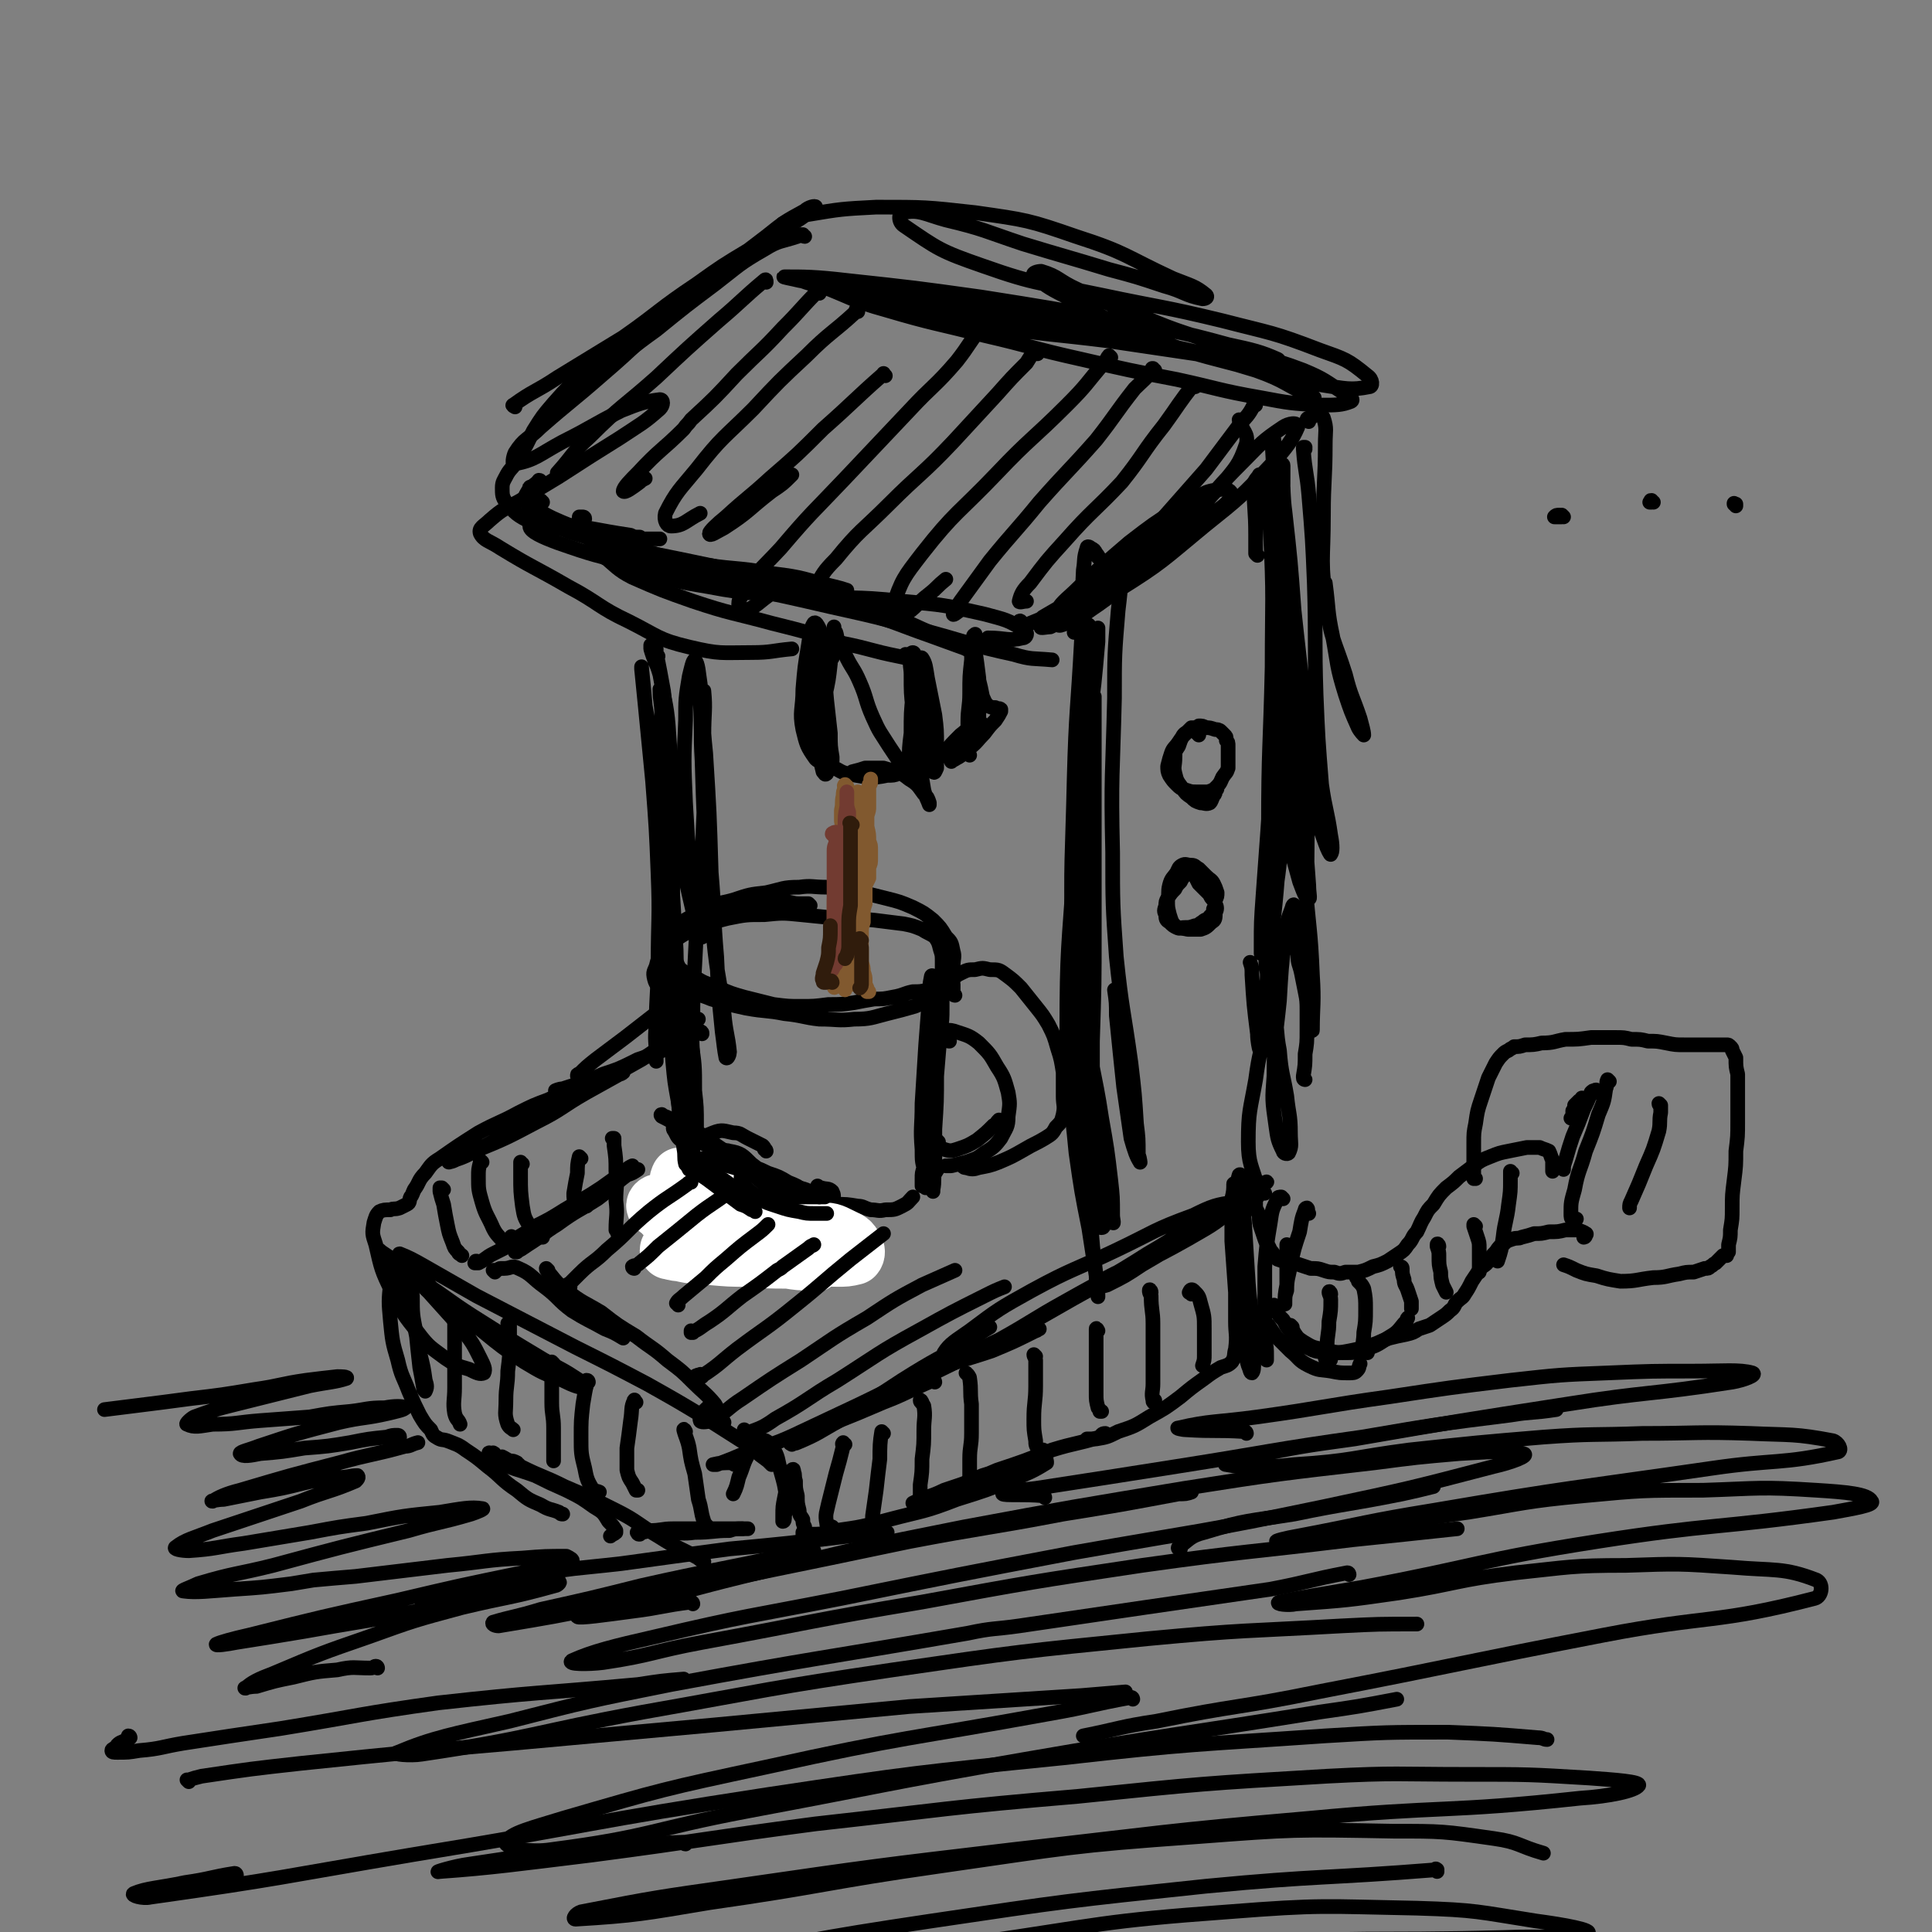 <svg viewBox='0 0 1054 1054' version='1.1' xmlns='http://www.w3.org/2000/svg' xmlns:xlink='http://www.w3.org/1999/xlink'><rect x="0" y="0" width="1054" height="1054" fill="#808080" stroke="none"/><g fill='none' stroke='rgb(0,0,0)' stroke-width='8' stroke-linecap='round' stroke-linejoin='round'><path d='M439,129c-1,0 -1,-1 -1,-1 -2,0 -2,0 -3,1 -9,3 -10,2 -18,7 -14,8 -14,9 -27,19 -16,12 -16,12 -32,25 -14,10 -14,11 -29,21 -6,5 -6,4 -12,9 '/><path d='M391,154c0,0 -1,-1 -1,-1 -1,0 -1,1 -2,2 -2,0 -2,0 -3,1 -11,7 -11,7 -21,14 -12,8 -12,8 -23,17 -11,8 -11,7 -22,16 -9,8 -9,8 -17,17 -6,7 -6,7 -11,15 -2,4 -2,4 -4,8 -3,5 -3,5 -6,10 -2,3 -3,3 -5,7 -1,2 -2,3 -2,6 0,4 0,5 2,8 5,6 6,7 14,11 8,4 9,2 19,4 11,2 11,2 22,3 10,1 10,1 20,2 4,0 4,0 9,0 '/><path d='M290,267c-1,-1 -1,-2 -1,-1 -1,3 -4,5 -2,8 4,7 6,7 13,11 9,5 10,5 20,8 11,4 11,3 23,6 11,3 11,4 23,7 '/><path d='M295,263c0,0 0,-1 -1,-1 -2,3 -5,3 -5,6 1,7 3,9 8,13 9,7 10,7 22,11 15,5 16,5 32,9 20,4 20,4 39,8 20,4 20,4 39,8 4,1 4,1 9,2 '/><path d='M319,283c0,-1 -1,-1 -1,-1 -1,0 -1,0 -2,0 0,4 -2,6 0,8 9,7 11,7 23,10 19,6 19,5 39,7 22,4 22,2 44,6 17,2 16,3 33,7 4,1 4,1 7,2 '/><path d='M281,222c0,0 -2,-1 -1,-1 11,-8 12,-7 24,-15 18,-11 18,-11 36,-22 20,-14 19,-15 40,-29 14,-10 14,-10 29,-19 14,-8 14,-8 28,-17 4,-3 7,-5 8,-6 0,-1 -4,0 -6,2 -11,6 -11,6 -21,14 -25,19 -25,19 -49,40 -21,17 -20,18 -41,36 -16,14 -17,14 -33,28 -7,7 -9,6 -14,14 -1,2 -2,7 0,6 11,-2 13,-5 26,-12 16,-8 16,-9 32,-17 10,-4 13,-5 21,-6 2,0 2,3 0,5 -9,8 -10,8 -22,16 -16,10 -16,10 -33,21 -10,6 -10,6 -21,13 -9,5 -9,4 -17,11 -3,3 -6,4 -5,7 2,4 5,4 11,8 18,11 18,10 37,21 17,9 16,11 33,19 16,8 16,10 33,14 17,4 17,3 34,3 11,0 11,-1 22,-2 '/><path d='M335,306c-1,0 -1,-1 -1,-1 -1,0 -1,0 -2,0 -1,0 -3,-1 -2,-1 5,4 7,7 15,11 16,7 16,7 33,13 21,7 21,6 43,12 20,5 20,5 39,11 15,3 15,4 30,7 5,1 8,2 10,2 0,0 -3,-1 -6,-3 '/><path d='M348,300c0,0 -1,-1 -1,-1 -4,1 -8,0 -7,2 1,3 4,6 11,9 17,7 17,7 35,10 26,5 26,3 52,5 27,2 27,0 54,3 23,2 23,2 45,7 11,3 13,3 22,9 2,1 1,4 -1,4 -8,2 -9,0 -19,0 '/><path d='M296,274c0,0 -1,-1 -1,-1 -2,1 -6,2 -5,3 9,6 12,7 24,12 22,9 23,8 46,15 28,9 28,8 56,16 26,7 26,6 51,14 21,6 21,7 41,14 11,4 11,4 22,8 0,0 -1,0 -1,0 -12,-6 -12,-6 -24,-11 -24,-11 -24,-10 -47,-20 -10,-4 -10,-4 -20,-7 '/><path d='M350,294c0,0 -1,0 -1,-1 -3,0 -3,0 -5,-1 -20,-3 -20,-4 -39,-6 -8,-1 -16,-1 -16,1 0,3 7,6 15,9 20,7 21,7 42,12 28,7 28,6 56,12 25,5 25,5 51,11 27,6 27,6 55,14 22,6 22,7 45,12 10,3 10,2 21,3 '/><path d='M557,340c0,0 0,-2 -1,-1 0,0 0,1 0,2 0,1 1,1 2,1 4,-2 4,-2 9,-4 2,-1 1,-1 3,-2 12,-7 12,-7 24,-13 2,-2 2,-2 5,-3 18,-10 18,-10 35,-21 14,-8 15,-8 27,-18 6,-5 9,-6 11,-11 0,-2 -3,-4 -6,-3 -10,1 -10,3 -19,8 -2,1 -2,1 -4,2 -14,9 -14,9 -27,19 -14,12 -14,12 -27,24 -8,8 -10,8 -14,16 -1,3 2,6 4,5 10,-3 11,-5 20,-11 14,-10 14,-10 26,-21 14,-13 13,-14 26,-27 13,-15 13,-16 27,-30 10,-10 10,-11 22,-19 3,-2 8,-3 8,0 -3,7 -6,11 -14,20 -17,18 -17,18 -37,34 -23,19 -23,20 -47,35 -18,12 -19,11 -37,20 -2,0 -6,1 -5,0 9,-9 12,-11 24,-20 20,-15 21,-14 40,-28 18,-14 19,-13 34,-29 8,-10 10,-11 14,-23 1,-6 -2,-6 -4,-13 '/><path d='M428,124c0,0 0,0 -1,-1 0,0 0,-1 0,-1 6,-3 7,-4 14,-5 18,-3 18,-3 37,-4 27,0 27,0 54,3 28,4 29,4 55,13 28,9 27,11 53,23 10,4 12,4 18,9 1,1 0,2 -2,2 -10,-2 -10,-4 -21,-7 -15,-5 -15,-5 -30,-9 -23,-7 -24,-7 -47,-14 -21,-7 -21,-8 -42,-13 -11,-3 -15,-6 -23,-4 -3,0 -3,5 0,7 19,13 20,14 43,22 31,11 32,9 65,16 33,7 33,6 66,14 27,7 27,6 53,16 14,5 15,5 26,14 3,2 3,6 1,6 -10,2 -13,1 -26,-1 -23,-4 -23,-4 -46,-11 -27,-7 -27,-7 -53,-17 -22,-9 -22,-10 -42,-21 -8,-4 -11,-6 -16,-11 -1,-1 2,-2 4,-2 10,3 9,5 20,10 18,8 17,8 36,15 21,9 22,8 44,16 21,7 22,5 43,13 12,5 12,6 23,13 2,1 5,3 3,4 -5,2 -8,2 -16,2 -17,-1 -17,-1 -33,-4 -23,-4 -23,-5 -46,-10 -26,-5 -26,-5 -52,-11 -27,-6 -27,-7 -53,-13 -27,-7 -27,-6 -54,-14 -18,-5 -17,-6 -35,-13 -5,-2 -11,-3 -11,-3 0,0 5,2 10,3 19,6 18,7 37,11 29,7 29,7 58,11 31,5 31,4 63,8 27,4 27,4 54,8 16,2 16,2 33,3 2,0 7,0 5,-1 -9,-4 -13,-5 -27,-8 -29,-8 -29,-7 -59,-13 -38,-7 -38,-7 -76,-13 -36,-5 -36,-5 -73,-9 -17,-2 -23,-2 -34,-2 -2,0 4,1 8,2 23,4 23,4 45,8 37,6 37,5 73,12 38,6 38,6 76,14 28,6 28,6 55,15 17,6 16,8 32,15 '/><path d='M714,230c0,0 -1,-1 -1,-1 0,-1 1,-1 2,-1 2,-1 1,-2 3,-2 2,0 3,0 4,2 2,6 1,7 1,14 0,20 -1,20 -1,39 0,25 -2,25 2,50 2,18 4,18 10,37 3,12 4,12 8,24 1,4 2,7 2,9 0,0 -2,-2 -3,-4 -4,-9 -4,-9 -7,-18 -5,-16 -4,-16 -7,-32 -3,-14 -2,-14 -4,-29 '/><path d='M712,245c0,0 -1,-1 -1,-1 0,0 1,0 1,0 -1,1 -1,1 -1,1 1,13 2,13 3,25 2,24 2,24 3,48 1,31 0,31 1,61 1,24 1,24 3,49 2,14 3,14 5,28 1,5 1,9 0,10 0,1 -2,-3 -3,-6 -5,-14 -5,-14 -9,-29 -5,-23 -6,-23 -9,-47 -4,-31 -3,-31 -5,-62 -2,-27 -2,-27 -4,-55 -1,-14 -1,-16 -1,-27 0,-1 -1,1 -1,2 1,18 1,18 2,35 2,30 3,30 6,61 2,34 1,34 4,69 2,25 3,25 6,49 1,14 1,14 2,27 0,4 1,8 0,7 -2,0 -3,-4 -5,-9 -4,-15 -5,-16 -7,-31 -4,-24 -4,-24 -6,-48 -2,-31 -2,-31 -1,-62 0,-27 1,-27 3,-53 0,-10 1,-18 2,-21 0,-2 0,6 1,13 3,27 3,27 5,54 4,38 5,38 6,75 2,39 1,39 1,77 0,27 -1,27 0,53 0,11 0,11 1,22 1,1 2,3 2,2 0,-13 1,-15 0,-30 -1,-25 -2,-25 -4,-51 -4,-35 -4,-35 -7,-69 -2,-32 -1,-32 -3,-63 -1,-32 -1,-33 -2,-65 0,-6 -1,-14 -1,-12 0,3 0,11 0,22 0,26 0,26 1,52 0,33 1,33 1,67 0,29 0,29 -3,58 -2,18 -3,18 -7,36 -1,7 -1,9 -3,13 0,1 0,-2 0,-4 0,-13 0,-13 1,-27 2,-27 2,-27 4,-55 2,-38 2,-38 4,-76 1,-35 1,-35 2,-70 1,-17 1,-18 1,-34 0,-1 -1,-1 -1,0 0,15 0,15 1,30 1,30 2,30 2,59 0,38 1,38 -1,75 -2,33 -3,33 -6,65 -2,18 -3,18 -4,36 -1,5 0,10 0,10 0,1 0,-3 0,-7 0,-16 0,-16 1,-33 0,-25 0,-25 1,-51 1,-32 0,-32 2,-63 2,-27 2,-27 5,-53 1,-3 2,-8 2,-6 1,12 1,17 1,34 -1,32 -1,32 -2,63 -1,33 -1,33 -4,65 -2,26 -3,26 -5,51 -2,16 -2,16 -4,32 0,5 0,10 -1,11 0,0 -1,-4 -1,-8 -2,-16 -2,-16 -3,-32 0,-4 0,-4 -1,-7 '/><path d='M686,303c0,0 -1,-1 -1,-1 0,-5 0,-5 0,-10 0,-14 -1,-15 -1,-28 1,-3 2,-3 3,-5 1,0 1,0 2,1 2,14 3,14 4,29 2,38 1,38 1,75 -1,44 -2,44 -2,88 -1,33 -1,33 -1,65 0,18 1,18 1,36 0,8 1,9 0,16 0,1 0,1 -1,0 -1,0 0,0 -1,-1 '/><path d='M443,367c0,0 -1,-1 -1,-1 0,0 0,0 0,0 1,1 1,1 2,3 1,7 1,7 2,15 2,9 2,9 3,18 2,6 1,6 3,13 0,2 1,3 1,3 1,0 1,-2 1,-5 -1,-6 -1,-6 -1,-13 -1,-9 -1,-9 -2,-18 -1,-10 0,-10 -2,-20 0,-3 -1,-5 -1,-5 -1,0 -2,2 -2,5 -1,9 -1,9 -1,18 0,9 0,9 0,18 0,7 1,7 2,14 1,5 1,5 2,9 1,1 1,2 2,1 0,0 0,-1 0,-2 0,-1 0,-2 1,-2 1,-1 1,0 3,1 3,1 3,2 7,3 5,1 5,1 11,2 6,0 6,0 11,-1 3,0 4,0 6,-1 0,-1 0,-1 -1,-1 -3,-1 -4,-1 -7,-2 -5,0 -5,0 -10,0 -3,1 -3,1 -7,2 0,0 -1,1 0,1 3,0 3,-1 7,-1 6,-1 6,-2 12,-1 6,1 7,1 12,5 5,3 5,4 8,8 2,2 2,2 3,5 0,0 0,1 0,1 -1,-3 -2,-4 -3,-8 -1,-6 -1,-6 -2,-12 -1,-8 -1,-8 -2,-15 -1,-9 -1,-9 -2,-17 -1,-9 -1,-9 -1,-19 0,-4 -1,-5 0,-9 0,-2 0,-3 1,-3 1,0 1,2 2,4 1,8 1,9 2,17 2,11 1,11 2,21 1,9 1,9 2,17 1,3 2,4 3,6 1,1 1,0 2,-2 0,-5 0,-6 0,-12 0,-9 0,-9 -1,-17 -2,-10 -2,-10 -4,-20 -1,-6 -1,-8 -3,-11 -1,-1 -1,2 -2,4 -2,8 -2,8 -3,16 -1,10 -1,10 -1,21 -1,8 -1,8 -1,16 1,3 1,3 1,7 0,1 1,2 0,1 -1,-2 -2,-2 -4,-5 -4,-6 -4,-6 -8,-12 -5,-8 -5,-7 -9,-16 -4,-9 -3,-10 -7,-19 -3,-7 -4,-7 -7,-13 -2,-4 -2,-4 -4,-9 -2,-2 -1,-2 -2,-5 -1,-1 -1,-3 -1,-3 0,0 0,1 0,2 -1,8 -1,8 -1,15 -1,1 -1,1 -1,3 -1,9 -1,9 -3,18 -2,8 -2,8 -4,17 -1,4 -2,4 -4,8 0,0 0,1 0,0 0,-3 1,-3 1,-7 2,-10 2,-10 3,-20 1,-11 1,-11 1,-22 0,-6 1,-7 0,-13 -1,-2 -2,-4 -3,-3 -2,3 -2,6 -3,12 -2,12 -2,12 -3,24 0,11 -2,12 0,22 2,8 2,9 7,16 2,2 3,1 6,3 '/><path d='M507,419c0,0 -1,-1 -1,-1 0,0 -1,1 0,1 0,1 1,0 1,0 4,-4 3,-4 7,-7 5,-6 5,-6 10,-11 4,-3 4,-4 8,-6 1,-1 2,-2 3,-1 0,0 0,1 -1,3 -3,4 -3,4 -6,8 -3,3 -3,3 -6,6 -1,2 -1,2 -3,4 0,0 0,1 0,0 1,0 2,-1 4,-2 3,-2 3,-2 6,-5 4,-3 4,-4 8,-8 3,-4 3,-4 6,-7 2,-3 2,-3 3,-5 0,-1 0,-1 0,-1 -1,-1 -2,0 -3,-1 -2,0 -2,0 -4,-1 -2,-2 -2,-3 -3,-5 -1,-5 -1,-5 -2,-9 -1,-6 -1,-6 -2,-12 0,-5 0,-5 0,-10 0,-1 0,-3 0,-3 0,1 -1,2 -1,5 0,7 0,7 0,15 0,7 0,7 0,15 0,5 0,5 1,9 1,1 1,2 1,3 1,0 1,0 1,0 0,0 0,0 0,-1 0,-4 0,-4 0,-8 0,-7 0,-7 0,-14 -1,-8 -1,-8 -2,-15 0,-4 0,-5 0,-8 -1,-1 -1,0 -1,1 -1,6 -1,6 -1,12 -1,9 -1,9 -1,18 0,8 -1,8 -1,16 0,8 0,8 0,16 0,1 0,1 1,2 '/><path d='M359,358c0,0 -1,0 -1,-1 0,0 1,1 0,1 0,0 0,0 0,-1 -1,0 0,0 0,-1 0,-1 -1,-2 0,-2 0,0 0,1 0,2 2,10 2,10 4,21 2,19 2,20 4,39 3,23 2,23 6,46 2,18 2,18 6,35 2,7 3,8 5,14 0,1 0,-1 0,-2 -2,-7 -2,-7 -3,-14 -2,-12 -2,-12 -4,-24 -1,-16 -1,-16 -2,-33 -1,-23 -1,-23 0,-45 0,-12 0,-12 2,-24 1,-4 2,-9 3,-9 2,2 2,7 3,13 2,19 1,19 3,38 2,32 2,32 3,65 2,23 1,23 3,46 1,21 1,21 3,41 1,7 1,9 2,14 1,1 2,-2 2,-3 -1,-10 -2,-10 -3,-21 -2,-17 -3,-17 -5,-34 -2,-20 -2,-20 -4,-40 -2,-32 -2,-32 -3,-64 -1,-16 0,-16 -1,-32 0,-2 0,-2 0,-3 1,-2 2,-4 2,-3 1,10 0,12 0,24 0,21 1,21 0,42 -1,22 -1,22 -2,45 -2,19 -2,19 -3,39 -1,16 -1,16 -1,32 -1,11 0,11 0,23 '/><path d='M375,544c0,0 0,-1 -1,-1 -1,1 -1,1 -3,2 -6,3 -6,3 -12,7 -9,7 -9,7 -18,14 -8,6 -8,6 -16,12 -5,4 -5,4 -9,8 -1,0 -1,0 -1,1 '/><path d='M383,564c0,-1 0,-1 -1,-1 0,-1 0,0 -1,0 -8,4 -8,4 -15,8 -9,4 -9,4 -18,7 -10,5 -10,5 -19,8 -9,4 -10,4 -19,7 -3,1 -6,2 -7,2 0,0 2,-1 4,-1 '/><path d='M375,559c0,0 0,0 -1,-1 0,0 1,1 1,1 3,-1 6,-3 6,-3 -1,1 -4,4 -9,7 -11,7 -11,8 -22,15 -16,9 -16,9 -32,18 -15,9 -15,9 -30,17 -12,6 -12,6 -23,12 -9,4 -9,4 -17,8 -2,1 -4,1 -3,1 5,-2 7,-2 14,-6 17,-7 17,-7 34,-16 14,-7 13,-8 27,-16 9,-5 9,-5 18,-10 1,0 2,-1 2,-1 -6,1 -8,1 -15,4 -13,5 -13,5 -26,11 -8,3 -8,3 -16,7 -11,6 -11,5 -22,11 -11,7 -11,7 -21,14 -5,3 -5,4 -8,8 -4,4 -3,5 -6,9 -1,2 -1,3 -2,4 -1,2 0,3 -2,4 -2,1 -2,1 -4,2 -3,1 -3,0 -5,1 -3,0 -4,0 -6,1 -2,2 -2,3 -3,6 -1,6 -1,6 1,12 3,13 3,14 9,26 6,12 6,12 14,22 6,8 7,8 15,14 6,4 6,4 13,6 4,2 6,3 8,2 1,-2 0,-4 -2,-8 -4,-8 -4,-8 -10,-16 -9,-10 -9,-10 -18,-20 -9,-9 -9,-8 -18,-16 -4,-4 -7,-5 -9,-7 0,0 2,2 4,3 9,7 9,7 19,14 14,9 14,10 28,19 19,12 19,12 39,24 9,5 10,5 19,11 2,1 5,4 3,4 -3,0 -6,-1 -12,-4 -11,-4 -11,-4 -21,-10 -12,-8 -12,-8 -23,-17 -14,-11 -14,-11 -27,-23 -8,-8 -8,-8 -16,-16 -1,-1 -3,-3 -2,-3 5,2 7,3 14,7 14,8 14,8 28,16 27,14 27,14 54,28 20,10 20,10 39,20 16,9 16,9 31,18 11,7 11,7 22,14 7,5 6,5 13,10 1,1 1,1 2,2 '/><path d='M401,799c-1,0 -1,-1 -1,-1 -5,0 -7,0 -11,1 0,0 1,0 2,0 8,-3 8,-3 15,-6 13,-5 14,-4 27,-10 17,-8 17,-8 34,-16 19,-9 19,-10 39,-18 17,-7 17,-6 35,-12 12,-5 12,-5 24,-11 1,0 1,-1 2,-1 '/><path d='M510,754c0,0 0,-1 -1,-1 -14,6 -14,7 -27,12 -14,6 -14,6 -29,12 -3,1 -8,3 -7,2 3,-1 8,-3 16,-6 19,-9 19,-9 37,-19 25,-12 25,-12 50,-25 26,-14 26,-15 52,-29 23,-12 24,-11 47,-24 12,-7 13,-7 24,-16 2,-2 3,-5 1,-4 -9,1 -12,2 -22,7 -22,8 -21,9 -42,19 -23,11 -24,10 -46,22 -18,10 -18,10 -34,22 -7,5 -11,7 -14,12 -1,2 4,3 7,2 12,-3 12,-4 23,-9 18,-10 18,-11 36,-21 23,-13 23,-12 45,-26 19,-11 18,-12 37,-23 11,-7 11,-7 23,-14 2,-1 6,-3 5,-2 -3,2 -7,4 -13,9 -13,8 -13,9 -26,17 -14,8 -14,8 -28,16 -11,6 -11,5 -22,11 -2,2 -5,3 -5,4 1,0 4,0 7,-1 10,-5 10,-5 19,-11 12,-7 12,-7 24,-15 10,-6 10,-6 19,-12 5,-4 5,-4 11,-8 1,0 1,-1 2,-2 '/><path d='M712,589c0,0 -1,0 -1,-1 0,0 0,0 0,-1 1,-6 1,-6 1,-12 1,-6 1,-6 1,-13 0,-5 0,-5 0,-11 0,-5 0,-5 -1,-10 -1,-5 -1,-5 -2,-10 -1,-5 -2,-5 -2,-10 -1,-6 -1,-6 -2,-11 0,-6 0,-6 0,-11 0,-3 1,-4 0,-5 0,-1 -1,0 -1,1 -3,8 -3,8 -4,16 -2,17 -2,18 -3,35 -2,20 -3,20 -3,41 -1,13 -1,13 1,27 1,7 1,8 4,14 0,1 2,2 3,1 2,-4 1,-5 1,-11 0,-10 -1,-10 -2,-20 -2,-12 -3,-12 -4,-25 -2,-10 -1,-14 -3,-19 -1,-2 -2,2 -3,4 -4,15 -5,16 -7,31 -3,17 -4,17 -4,34 0,12 2,13 5,24 1,2 2,2 4,4 '/><path d='M623,304c0,0 -1,0 -1,-1 0,-1 0,-1 0,-2 0,-3 0,-3 -1,-5 -1,-1 -1,-2 -2,-2 -2,3 -3,4 -4,8 -4,15 -3,15 -5,31 -2,24 -2,24 -2,48 -1,42 -2,42 -1,84 0,28 0,29 2,57 3,29 4,29 8,58 2,17 2,17 3,33 1,8 1,8 1,17 1,2 1,5 1,4 -2,-3 -3,-6 -5,-13 -2,-14 -2,-14 -4,-28 -2,-19 -2,-19 -4,-39 0,-7 0,-7 -1,-14 '/><path d='M600,305c0,0 0,-1 -1,-1 0,-1 0,-1 -1,-2 -1,-2 -1,-2 -3,-3 -1,-1 -2,-1 -2,0 -2,6 -1,6 -2,12 -1,19 0,19 -1,38 -2,38 -3,38 -4,76 -1,44 -2,44 -1,88 1,35 2,35 4,70 2,23 3,23 5,46 1,14 1,14 3,28 0,6 0,7 2,12 1,1 3,1 3,0 1,-6 0,-7 -1,-14 -1,-13 -1,-13 -3,-27 -2,-21 -1,-21 -3,-43 -2,-27 -2,-27 -4,-53 -1,-9 -1,-9 -2,-19 '/><path d='M591,404c0,0 -1,0 -1,-1 0,-10 0,-10 1,-21 1,-15 2,-15 3,-30 0,-5 0,-5 0,-11 0,0 0,0 0,0 0,8 0,8 0,17 -1,24 -1,24 -2,48 -1,38 -2,38 -1,75 0,38 -1,38 2,76 2,27 4,26 8,53 3,17 3,17 5,34 1,9 1,9 1,19 0,2 1,5 0,4 0,0 -1,-3 -1,-6 -3,-13 -4,-13 -6,-27 -3,-23 -4,-23 -6,-46 -3,-30 -3,-30 -4,-60 -2,-29 -2,-29 -2,-59 0,-28 0,-28 2,-56 2,-24 3,-24 6,-48 1,-11 2,-17 3,-22 0,-2 0,4 0,7 -2,23 -2,23 -5,45 -4,39 -5,39 -8,78 -3,44 -4,45 -4,89 0,34 2,34 5,67 3,21 3,21 7,41 2,13 2,13 4,26 1,5 0,5 1,11 0,0 0,1 0,0 0,-4 -1,-5 -1,-11 -2,-16 -2,-16 -3,-31 -2,-26 -2,-27 -2,-53 -1,-33 -1,-33 -1,-67 0,-34 0,-34 0,-68 1,-29 1,-29 2,-58 0,-15 1,-15 2,-30 0,-5 0,-5 1,-9 0,0 0,1 0,1 0,8 0,8 0,17 0,21 0,21 0,43 0,33 0,33 0,66 0,30 0,30 -1,61 0,20 0,20 0,41 0,12 0,12 0,24 1,7 1,7 2,13 1,3 1,3 2,6 1,4 1,4 2,7 '/><path d='M714,662c0,0 -1,0 -1,-1 0,-1 1,-1 0,-2 0,0 -1,0 -1,1 -2,5 -2,6 -3,12 -3,9 -3,9 -5,18 -1,7 -2,7 -2,14 -1,3 -1,3 -1,7 0,0 0,1 0,0 0,-4 0,-5 1,-10 0,-8 0,-8 0,-16 0,-3 0,-3 0,-6 '/><path d='M700,654c0,0 -1,-1 -1,-1 -1,0 -2,0 -2,1 -3,6 -3,6 -4,13 -2,12 -2,12 -3,24 0,11 0,11 0,23 0,8 0,8 0,17 1,4 1,4 1,9 0,1 0,2 0,2 0,0 0,-1 0,-1 '/><path d='M674,647c0,0 -1,-2 -1,-1 0,3 0,4 -1,8 0,12 0,12 0,23 1,14 1,14 2,28 2,12 2,12 4,25 1,7 1,8 3,15 1,2 1,4 2,4 1,-1 1,-3 1,-6 0,-8 0,-8 -1,-17 0,-13 -1,-13 -2,-26 -1,-16 -1,-16 -2,-32 -1,-12 0,-12 -1,-23 0,-2 -1,-5 -2,-4 -1,3 -1,5 -1,10 -1,12 -1,12 -1,23 0,13 0,13 0,25 0,11 0,11 0,22 0,7 1,7 0,15 -1,3 0,4 -2,7 -2,2 -3,2 -6,3 -5,3 -5,3 -9,6 -7,5 -7,5 -13,10 -8,6 -8,6 -17,11 -8,5 -8,5 -17,8 -6,3 -6,3 -12,4 -3,0 -3,0 -5,0 '/><path d='M604,783c-1,0 -1,-1 -1,-1 -2,0 -2,1 -3,2 -13,4 -13,3 -26,7 -15,6 -15,6 -30,11 -14,6 -14,6 -29,11 -8,4 -9,3 -17,7 0,0 0,0 1,0 7,-2 7,-3 14,-6 12,-4 11,-4 23,-9 10,-3 10,-4 21,-7 6,-2 7,-2 13,-2 1,0 1,1 1,2 -8,5 -9,5 -18,9 -15,6 -15,6 -31,11 -18,7 -18,6 -37,11 -15,4 -15,4 -29,6 -7,2 -8,2 -15,2 -1,1 -2,1 -3,0 0,0 0,0 0,-1 0,0 1,0 1,-1 0,-1 0,-1 0,-2 -1,-2 -1,-2 -1,-4 -1,-2 -2,-2 -2,-5 -1,-4 -1,-4 -1,-8 -1,-4 -1,-4 -1,-8 -1,-3 0,-3 -1,-5 0,-1 0,-2 -1,-1 -1,2 -1,2 -2,5 -1,5 -1,5 -2,10 -1,5 -1,5 -1,10 0,1 0,3 0,3 1,0 1,-1 1,-3 1,-5 1,-5 1,-10 -1,-7 -1,-7 -3,-14 -2,-7 -1,-8 -5,-14 -2,-2 -3,-4 -6,-3 -3,1 -4,2 -6,6 -4,7 -3,7 -6,14 -1,4 -1,5 -3,9 '/><path d='M226,692c-1,0 -1,0 -1,-1 -1,0 -1,1 -1,1 0,1 0,1 0,2 0,7 0,7 1,13 0,10 0,10 2,20 1,10 1,10 2,19 1,5 1,5 2,11 0,1 1,2 1,2 1,-2 1,-3 0,-6 -1,-7 -1,-7 -3,-15 -2,-10 -2,-10 -4,-20 -3,-10 -2,-11 -6,-20 -1,-3 -3,-6 -4,-6 -2,1 -2,4 -2,8 -1,10 -1,10 0,21 1,10 1,11 4,21 2,9 3,9 6,17 3,7 3,7 6,13 3,5 3,5 6,8 1,2 1,3 3,4 3,2 3,1 6,2 5,2 6,2 10,5 6,4 6,4 12,9 8,6 7,7 16,13 6,5 6,5 13,8 5,3 5,2 10,4 1,1 1,1 2,1 '/><path d='M270,794c0,-1 0,-1 -1,-1 0,-1 0,0 0,0 -1,0 -3,-1 -2,0 0,2 1,3 4,4 10,5 10,4 21,8 8,4 8,4 17,8 8,4 8,4 15,9 5,3 5,3 8,8 2,2 2,2 4,5 0,1 0,1 0,1 -1,1 -2,1 -3,2 '/><path d='M283,799c-1,0 -1,-1 -1,-1 -2,-1 -2,-1 -4,-1 -2,-1 -5,-3 -4,-2 2,1 5,3 10,5 12,6 12,5 24,11 14,6 14,6 28,13 12,6 11,7 23,14 11,7 11,6 22,12 1,1 1,1 3,2 '/><path d='M418,628c0,0 0,-1 -1,-1 0,-1 0,-1 -1,-2 -4,-2 -4,-2 -8,-4 -4,-2 -4,-3 -8,-3 -5,-1 -6,-2 -11,0 -5,2 -5,2 -9,6 -4,6 -4,6 -6,13 -3,7 -2,7 -3,15 -1,7 -2,7 0,14 1,7 1,7 5,12 4,5 5,5 10,8 7,4 7,4 14,6 8,1 8,1 16,1 7,-1 7,0 13,-2 6,-2 7,-3 10,-7 4,-4 3,-5 5,-9 1,-5 1,-5 2,-11 0,-4 0,-4 -2,-8 -1,-3 -2,-3 -5,-6 -4,-3 -4,-3 -9,-5 -5,-3 -5,-3 -11,-5 -6,-3 -7,-3 -13,-5 -5,-1 -5,-2 -11,-3 -4,0 -5,0 -8,2 -5,4 -5,5 -9,11 -4,8 -4,9 -6,18 -2,8 -3,9 -2,17 1,7 1,9 6,12 6,5 7,5 15,5 9,0 9,0 18,-3 9,-3 10,-3 18,-9 4,-4 5,-5 7,-10 1,-6 2,-7 0,-12 -3,-8 -4,-7 -10,-14 -6,-8 -6,-8 -14,-14 -5,-5 -6,-6 -12,-7 -3,-1 -4,0 -6,3 -3,4 -3,5 -4,11 -2,7 -3,7 -3,15 1,6 0,7 3,12 3,6 4,7 10,9 5,3 6,3 12,2 6,-1 8,-1 11,-5 4,-4 4,-5 3,-10 0,-6 -1,-7 -5,-12 -5,-5 -6,-5 -13,-9 -7,-3 -8,-4 -15,-4 -7,1 -8,1 -13,5 -4,5 -5,6 -6,12 -1,8 -1,9 2,16 3,8 4,8 10,14 3,3 3,2 7,4 '/><path d='M357,353c0,0 0,-1 -1,-1 0,0 0,0 -1,0 0,1 0,1 0,2 2,7 3,7 5,14 3,17 4,17 5,34 2,27 1,27 2,54 0,28 -1,28 -1,55 0,17 0,17 2,33 0,6 1,7 3,12 0,0 0,-1 0,-1 0,-7 -1,-7 -1,-13 -1,-11 -1,-11 -2,-22 0,-16 0,-16 -1,-32 0,-21 0,-21 0,-41 -1,-20 -1,-20 -3,-39 -1,-12 -1,-12 -2,-24 -1,-4 -1,-4 -2,-8 0,0 0,0 0,0 0,7 1,7 1,14 1,17 2,17 2,34 1,24 1,24 1,49 0,22 0,22 0,45 0,13 -1,14 1,26 0,5 1,6 3,8 0,1 1,-1 1,-3 0,-8 0,-8 0,-17 0,-14 0,-14 -1,-27 -2,-20 -2,-20 -5,-39 -2,-23 -2,-23 -5,-45 -2,-18 -3,-18 -6,-36 -1,-10 -1,-10 -2,-20 0,-1 0,-2 0,-1 1,9 1,10 2,21 2,21 2,20 4,41 2,26 2,26 3,51 1,24 0,24 0,49 0,16 -1,16 -1,33 -1,9 0,9 0,18 0,1 0,1 0,2 '/><path d='M442,494c0,0 -1,-1 -1,-1 -2,0 -2,0 -5,0 -4,0 -4,-1 -8,-1 -5,0 -5,0 -10,0 -5,0 -5,0 -11,0 -6,1 -6,1 -13,2 -6,2 -6,2 -12,4 -5,2 -5,2 -10,5 -3,2 -3,2 -5,5 -1,3 -1,3 -2,7 -1,3 -1,3 0,6 1,3 2,4 4,6 5,4 5,4 10,6 6,4 6,3 13,6 7,3 7,3 14,5 8,2 8,2 16,4 8,1 8,1 15,1 7,0 7,0 15,-1 7,0 7,0 14,-1 5,-1 5,-1 11,-2 5,0 5,0 10,-1 6,-1 6,-2 11,-3 4,0 4,0 9,-1 3,-1 3,0 6,-1 2,-1 2,-1 4,-2 2,-2 2,-2 2,-5 1,-2 1,-3 1,-5 0,-4 1,-5 0,-8 -1,-5 -1,-5 -4,-8 -3,-5 -3,-5 -7,-9 -5,-4 -5,-4 -11,-7 -7,-3 -7,-3 -15,-5 -8,-2 -8,-2 -16,-4 -8,-1 -8,-1 -16,-2 -8,0 -8,-1 -15,0 -9,0 -9,1 -18,3 -9,1 -9,1 -18,4 -7,2 -7,1 -13,4 -5,3 -6,3 -10,6 -4,4 -3,4 -6,8 -3,4 -4,4 -6,9 -1,3 -1,4 -1,7 0,3 0,4 1,7 3,4 4,4 8,7 7,4 8,3 15,6 10,3 10,3 19,5 11,2 11,1 21,3 10,1 10,2 19,3 10,0 10,1 19,0 9,0 10,-1 18,-3 8,-2 8,-2 15,-4 5,-2 5,-2 9,-4 2,-1 1,-1 3,-3 1,-2 1,-2 1,-4 1,-3 1,-3 2,-6 0,-3 0,-3 0,-7 0,-4 0,-4 -1,-7 -1,-4 -1,-4 -3,-7 -3,-2 -4,-2 -7,-4 -5,-2 -5,-2 -10,-3 -8,-1 -8,-1 -16,-2 -10,-1 -10,0 -20,-1 -10,-1 -10,-1 -20,-2 -10,-1 -10,-1 -20,0 -10,0 -10,0 -20,2 -8,2 -8,2 -17,6 -6,2 -6,2 -12,6 -4,3 -4,3 -7,7 -2,3 -2,3 -3,7 -1,3 -2,3 -1,7 1,4 2,3 5,7 0,0 0,0 0,0 '/><path d='M373,538c0,0 0,0 -1,-1 -1,-1 -1,-1 -2,-2 -1,-2 -1,-2 -3,-3 -1,-1 -1,-2 -2,-1 0,3 0,3 0,7 0,8 0,8 1,17 1,12 0,12 1,24 1,11 1,11 3,22 1,9 1,9 3,17 1,5 1,6 4,10 0,2 2,2 2,2 1,-1 1,-2 1,-5 1,-5 0,-5 0,-11 0,-10 0,-10 -1,-19 0,-14 0,-14 -2,-27 -2,-14 -2,-14 -5,-27 -1,-7 0,-7 -2,-14 -1,-2 -1,-3 -3,-4 -1,0 -2,1 -2,2 -1,7 -1,7 -1,14 0,11 1,11 2,22 1,11 1,11 3,23 1,8 2,8 3,17 1,5 2,5 3,11 0,2 0,2 0,5 0,0 0,1 0,1 0,0 0,0 -1,0 0,0 0,0 -1,0 0,0 0,0 0,0 0,0 0,0 0,-1 0,0 0,0 -1,-1 0,-1 0,-2 0,-2 -1,-1 -1,-1 -2,-1 -1,0 -2,0 -2,0 -1,2 -1,3 0,4 2,4 2,4 5,6 4,4 4,4 9,8 5,4 5,4 11,7 6,4 6,3 12,6 7,3 7,3 13,5 5,2 5,2 10,4 2,0 3,1 4,1 1,0 0,-1 0,-1 -4,-3 -5,-3 -9,-6 -7,-5 -7,-4 -14,-10 -9,-6 -9,-6 -18,-12 -8,-6 -8,-6 -17,-11 -5,-2 -5,-2 -9,-4 -2,-1 -3,-1 -4,-2 -1,0 0,1 0,1 4,2 4,2 7,4 6,4 6,4 11,7 7,5 7,5 14,10 8,5 7,5 16,10 9,5 9,5 18,9 7,3 7,4 15,6 4,1 4,1 9,1 2,0 2,0 3,-1 1,-2 1,-3 0,-5 -2,-2 -3,-1 -6,-2 -1,0 -1,0 -2,-1 '/><path d='M417,645c0,0 0,0 -1,-1 -3,-1 -3,0 -6,-2 -5,-2 -5,-3 -10,-6 -3,-2 -3,-2 -6,-4 -1,-1 -1,-1 -3,-1 -1,1 -2,1 -2,3 -1,3 -1,4 0,7 4,5 5,5 11,8 7,3 8,2 15,4 10,2 10,1 20,2 10,2 10,1 21,2 6,0 6,0 12,1 3,0 3,1 7,2 4,0 4,1 8,0 5,0 5,0 9,-2 4,-2 3,-2 6,-5 '/><path d='M505,648c0,0 -1,-1 -1,-1 0,0 1,0 0,0 0,0 0,0 0,0 -1,0 -1,0 -1,0 0,0 0,0 0,-1 0,-2 0,-2 0,-3 0,-3 0,-3 1,-6 1,-4 1,-4 2,-8 0,-2 0,-2 0,-3 2,-8 3,-7 4,-16 1,-11 0,-11 1,-23 1,-12 1,-12 2,-24 1,-7 1,-7 1,-13 0,-1 0,-1 0,-1 0,-3 0,-3 0,-5 0,-1 -1,-2 -1,-1 -1,3 -1,3 -2,7 -1,9 -1,9 -2,19 -1,12 -1,12 -2,25 0,11 0,11 0,23 -1,8 -1,9 0,17 0,6 0,6 1,12 0,2 0,2 1,4 0,0 0,0 0,-1 1,-5 0,-6 1,-11 0,-11 0,-11 0,-22 1,-15 1,-15 1,-30 0,-15 0,-15 0,-30 0,-8 0,-8 0,-17 -1,-3 -1,-4 -2,-6 0,-1 -1,-1 -1,0 -1,5 -1,6 -1,11 -1,13 -1,13 -2,26 -1,16 -1,16 -2,32 0,13 -1,13 0,25 0,7 0,7 2,13 1,2 2,3 3,2 2,-1 2,-2 4,-5 '/><path d='M521,543c0,0 -1,0 -1,-1 0,-2 0,-2 0,-5 0,-1 -1,-2 0,-3 2,-2 2,-2 4,-3 4,-2 4,-2 8,-2 4,-1 4,-1 8,0 5,0 5,0 9,3 4,3 4,3 8,7 4,5 4,5 8,10 4,5 4,5 7,10 3,6 3,6 5,13 2,6 2,7 3,13 0,7 0,7 0,13 0,5 1,5 0,10 -1,4 -1,4 -4,7 -2,4 -3,4 -6,6 -5,3 -6,3 -11,6 -7,4 -7,4 -14,7 -5,2 -6,2 -11,3 -3,1 -4,1 -7,0 -1,0 -1,0 -2,-1 '/><path d='M518,568c-1,0 -1,0 -1,-1 -1,-1 0,-1 -1,-1 -1,-1 -2,-1 -3,-2 0,0 0,-1 0,-1 1,-1 1,-1 2,-1 4,0 4,0 7,1 6,2 7,2 12,6 6,6 6,6 10,13 4,6 4,7 6,14 1,6 1,6 0,13 0,6 -1,6 -4,12 -3,4 -4,5 -9,8 -4,3 -4,3 -10,5 -4,1 -4,1 -8,2 -2,0 -2,0 -3,0 '/><path d='M512,623c0,0 -1,-1 -1,-1 0,0 0,0 0,0 0,0 -1,0 -1,0 0,1 0,2 1,2 1,2 2,2 4,3 3,1 4,1 7,0 6,-2 6,-2 11,-5 5,-4 5,-4 9,-8 2,-1 1,-1 3,-3 '/></g>
<g fill='none' stroke='rgb(129,89,47)' stroke-width='8' stroke-linecap='round' stroke-linejoin='round'><path d='M462,429c-1,0 -1,-1 -1,-1 -1,1 0,1 0,2 -1,2 -1,2 -1,4 -1,4 0,4 -1,8 0,3 0,3 0,6 0,1 1,1 1,3 0,2 0,2 0,4 0,1 0,1 0,2 -1,3 -1,3 -2,5 0,2 0,1 0,3 -1,2 -1,2 -1,4 0,2 0,2 0,4 0,2 0,2 0,3 0,2 0,2 0,3 0,2 0,2 0,3 0,3 -1,3 -1,5 -1,3 -1,3 -1,5 0,3 0,3 0,6 0,2 0,2 0,5 -1,2 -1,2 -1,4 0,2 0,2 0,4 0,1 0,1 0,2 0,0 0,0 0,0 1,1 1,1 1,1 1,1 0,1 1,1 0,1 0,1 0,2 0,1 -1,1 0,1 0,1 0,0 0,0 0,0 0,1 0,0 0,0 0,0 0,0 0,-1 0,-1 0,-2 0,-1 -1,-1 -1,-2 -1,-1 -1,-1 -1,-2 0,-1 0,-1 0,-3 1,-2 1,-2 2,-5 2,-3 2,-3 3,-7 1,-4 1,-4 2,-9 2,-4 2,-4 2,-9 1,-5 1,-5 2,-10 0,-5 0,-5 1,-10 0,-4 1,-4 1,-7 1,-3 1,-3 2,-6 0,-2 0,-2 0,-3 0,-1 0,-1 0,-2 0,-1 -1,-1 -1,-2 0,-1 0,-1 0,-2 0,-1 0,-1 0,-2 0,-1 0,-1 0,-2 0,0 0,0 0,-1 0,0 0,0 0,0 0,1 0,0 0,0 -1,0 0,1 0,2 0,2 0,2 0,5 -1,2 -1,2 -1,5 -1,3 0,3 -1,6 -1,3 -1,3 -2,6 0,4 0,4 -1,8 0,4 0,4 -1,8 0,4 0,4 0,7 0,4 0,4 0,7 0,3 0,3 0,6 0,3 0,3 0,5 1,3 1,3 0,5 0,3 0,2 0,5 -1,2 -1,2 -1,4 0,2 0,2 0,4 0,2 0,2 0,3 0,2 0,2 0,3 0,1 0,1 -1,2 0,1 0,1 0,2 -1,2 -1,2 -1,3 -1,2 -1,2 -2,3 0,2 0,2 -1,4 0,1 0,1 -1,2 0,1 0,1 0,1 0,1 0,1 1,0 0,0 0,0 1,0 0,-1 0,-1 0,-1 0,0 0,0 0,0 1,1 0,0 0,0 0,-1 1,0 1,-1 0,-2 0,-2 1,-4 0,-4 0,-4 1,-8 1,-5 1,-5 2,-10 1,-5 2,-5 3,-11 1,-5 1,-4 3,-9 1,-5 1,-5 1,-9 1,-4 1,-4 2,-8 0,-3 0,-3 0,-6 1,-3 1,-3 1,-6 0,-1 0,-2 0,-3 0,-3 0,-3 0,-5 0,-2 0,-2 0,-4 0,-2 1,-2 1,-4 0,-2 0,-2 0,-4 1,-3 1,-3 1,-5 0,-3 0,-3 0,-6 0,-2 0,-3 0,-5 0,-2 1,-1 1,-3 0,0 0,0 0,-1 0,0 0,0 0,0 0,1 0,1 0,2 0,1 -1,1 -1,2 0,1 0,1 0,3 0,2 -1,2 -1,4 0,4 0,4 0,7 0,4 0,5 0,8 1,4 1,4 1,8 1,2 1,2 1,5 0,2 0,2 0,4 0,3 0,3 -1,5 0,3 0,3 0,6 -1,2 -1,2 -2,4 0,3 0,3 0,6 0,2 0,2 0,4 -1,3 -1,3 -1,5 0,3 0,3 0,5 -1,3 -1,3 -1,6 0,3 0,3 0,6 0,2 0,2 0,5 0,3 0,3 0,5 1,3 1,3 1,5 1,3 1,3 1,5 0,2 0,2 1,4 0,1 0,1 0,2 0,0 1,0 1,0 '/><path d='M465,537c0,0 -1,0 -1,-1 0,-1 1,-2 1,-3 0,-4 0,-4 0,-7 0,-3 0,-3 0,-6 0,-1 0,-1 0,-3 0,0 0,-1 0,-1 0,1 0,2 0,3 0,3 0,3 -1,6 -1,4 -1,4 -2,9 -1,3 -1,3 -1,6 '/></g>
<g fill='none' stroke='rgb(114,59,49)' stroke-width='8' stroke-linecap='round' stroke-linejoin='round'><path d='M455,456c0,0 -1,-1 -1,-1 0,-1 1,0 1,0 0,-1 0,-1 1,-1 0,0 0,1 0,1 0,2 0,2 0,4 0,2 -1,2 -1,5 0,4 0,4 0,9 0,5 0,5 0,10 0,4 0,4 0,8 0,3 0,3 0,5 0,1 0,1 0,3 0,0 0,0 0,1 0,2 0,2 0,4 0,2 -1,2 -1,4 0,2 1,2 1,4 1,1 1,1 2,3 0,2 0,2 1,4 0,2 0,2 -1,3 0,2 0,2 -1,4 -1,1 -1,1 -2,3 0,0 0,0 0,0 '/><path d='M452,535c0,0 -1,-1 -1,-1 0,0 0,1 0,1 1,-1 1,-1 1,-2 1,-3 1,-3 2,-6 2,-4 2,-4 4,-7 1,-4 1,-4 2,-7 1,-3 1,-3 1,-7 1,-4 0,-4 1,-8 0,-5 0,-5 0,-11 0,-6 0,-6 1,-13 0,-5 0,-5 0,-11 0,-4 1,-4 1,-8 0,-3 0,-3 -1,-6 0,-3 0,-3 0,-6 -1,-3 -1,-3 -1,-6 0,-1 0,-1 0,-1 0,-2 0,-2 0,-3 0,-1 0,-1 0,-1 0,0 0,1 0,2 0,3 0,3 0,6 -1,5 -1,5 -1,10 -1,7 0,7 -1,15 0,7 0,7 0,15 0,7 0,7 -1,13 0,6 0,6 0,12 0,5 0,5 0,9 0,5 0,5 0,9 '/></g>
<g fill='none' stroke='rgb(48,28,12)' stroke-width='8' stroke-linecap='round' stroke-linejoin='round'><path d='M465,450c-1,0 -1,-1 -1,-1 -1,0 0,0 0,0 0,2 0,2 0,4 0,2 0,2 0,5 0,4 0,4 0,9 0,4 0,4 0,8 0,4 0,4 0,7 0,6 0,6 0,12 -1,6 -1,6 -1,11 0,5 0,5 0,9 0,4 0,4 -1,7 0,1 -1,1 -1,2 '/><path d='M470,513c-1,0 -1,-1 -1,-1 -1,0 0,1 0,1 0,1 0,1 0,2 1,1 1,1 1,3 0,2 0,2 0,5 0,2 0,2 0,5 0,2 0,2 0,4 0,1 0,1 0,3 0,0 0,0 0,1 0,2 0,2 -1,3 '/><path d='M454,536c0,0 0,-1 -1,-1 0,0 0,0 0,0 -2,1 -2,1 -3,1 -1,0 -1,0 -1,-1 -1,-1 0,-2 0,-4 1,-3 1,-3 2,-6 1,-4 1,-4 1,-8 1,-5 1,-5 1,-10 0,-1 0,-1 0,-2 '/></g>
<g fill='none' stroke='rgb(255,255,255)' stroke-width='32' stroke-linecap='round' stroke-linejoin='round'><path d='M436,686c0,0 0,-1 -1,-1 -3,-1 -3,-2 -6,-2 -4,-1 -4,0 -8,0 -5,1 -5,1 -10,1 -8,0 -8,0 -15,-1 -8,-1 -8,-1 -16,-1 -6,-1 -6,-1 -12,-1 -1,0 -3,0 -3,1 1,0 3,1 6,1 8,2 8,1 16,2 11,1 11,1 21,1 11,1 11,1 22,1 6,1 6,1 13,1 0,0 1,1 1,1 -5,-1 -6,-1 -11,-2 -11,-1 -11,-1 -21,-2 -10,-2 -10,-2 -20,-3 -9,-2 -8,-2 -17,-3 -4,-1 -5,-1 -8,-1 -1,0 0,0 0,1 5,1 5,1 9,2 8,1 8,1 16,2 9,0 9,0 18,0 9,0 9,0 18,-1 3,0 5,0 5,-2 0,-2 -2,-4 -6,-6 -5,-3 -6,-2 -12,-5 -9,-3 -9,-3 -18,-6 -10,-3 -11,-3 -21,-5 -6,-1 -6,-1 -12,-2 -3,0 -5,0 -6,1 -1,1 0,2 2,3 4,4 4,5 9,7 8,4 8,3 16,6 8,2 8,2 16,4 6,1 6,1 12,2 1,0 2,1 3,0 1,0 0,-1 -1,-3 -2,-4 -2,-4 -5,-8 -5,-5 -5,-6 -10,-10 -5,-5 -4,-5 -10,-9 -5,-3 -5,-3 -10,-5 -3,-1 -4,-2 -7,-2 -1,0 -2,0 -2,0 -1,2 -1,3 1,5 2,4 3,4 7,7 5,5 5,5 11,9 7,4 7,4 13,8 6,3 6,3 12,6 4,2 4,3 8,5 3,2 3,2 5,3 1,0 1,0 1,0 0,-2 0,-2 -2,-4 -2,-2 -2,-2 -5,-4 -4,-3 -4,-3 -8,-5 -5,-2 -5,-2 -10,-3 -4,0 -4,0 -9,-1 -2,0 -2,0 -5,0 -1,0 -2,1 -1,1 1,2 2,2 4,3 6,3 6,4 12,5 9,3 9,3 17,4 10,2 10,2 20,3 7,1 7,2 15,2 4,0 5,0 9,-1 1,-1 1,-3 0,-4 -2,-4 -3,-4 -7,-6 -6,-3 -6,-3 -12,-3 -9,-1 -9,-1 -18,1 -8,2 -8,3 -17,6 -4,2 -3,3 -7,5 '/></g>
<g fill='none' stroke='rgb(0,0,0)' stroke-width='8' stroke-linecap='round' stroke-linejoin='round'><path d='M377,561c0,0 -1,0 -1,-1 0,-2 0,-2 1,-5 0,-1 0,-1 0,-2 0,0 -1,0 -1,0 -2,1 -2,1 -2,3 -2,4 -2,4 -2,9 -1,9 0,9 0,17 0,10 -1,10 0,20 0,9 0,9 1,18 1,5 1,5 2,10 0,2 1,2 2,3 0,0 0,-1 1,-1 0,-4 0,-4 0,-7 0,-5 0,-5 0,-10 0,-8 0,-8 0,-16 -1,-10 -1,-10 -2,-20 -2,-12 -2,-12 -5,-23 -2,-7 -2,-7 -5,-14 -1,-1 -2,-3 -2,-2 -1,2 -1,3 0,7 0,9 0,9 1,18 2,12 2,12 4,24 1,11 1,11 2,21 1,8 1,8 2,16 1,5 0,5 1,9 1,1 1,1 2,3 0,0 0,0 0,0 1,0 1,0 2,-1 0,0 0,0 1,-1 0,0 0,0 0,-1 -1,0 -1,0 -1,0 -1,0 -1,0 -2,0 0,0 -1,0 0,1 0,1 0,1 0,1 2,2 2,2 4,3 4,2 4,2 8,5 4,3 4,3 8,6 4,3 4,3 8,6 3,1 3,1 6,3 1,0 1,0 2,1 '/><path d='M384,633c0,0 0,-1 -1,-1 -2,0 -2,0 -3,1 -1,0 -2,0 -2,0 1,1 1,2 3,3 4,3 5,2 9,5 6,3 6,4 11,7 5,3 5,3 10,5 5,2 5,2 10,3 3,1 3,1 6,2 1,0 1,0 2,0 '/><path d='M397,633c-1,0 -1,-1 -1,-1 -2,0 -2,1 -3,1 -3,0 -3,-1 -5,-1 -1,0 -1,1 0,2 3,1 4,1 9,2 7,2 7,2 14,4 8,2 8,2 16,5 5,1 5,1 9,3 4,1 4,1 7,3 2,1 2,1 4,2 0,0 0,0 0,0 '/><path d='M408,638c0,0 0,-1 -1,-1 -1,1 -2,2 -2,3 -1,2 -1,3 0,5 3,4 3,4 7,7 5,4 6,4 12,6 6,2 6,2 12,3 4,1 4,1 9,1 3,0 3,0 6,0 '/><path d='M411,655c0,0 -1,-1 -1,-1 1,0 2,1 3,1 6,0 6,0 11,-1 6,0 6,0 12,-1 5,0 5,0 10,0 2,0 2,0 4,0 '/><path d='M654,401c0,0 0,-1 -1,-1 0,0 0,0 0,-1 -1,-1 0,-1 -1,-1 -1,-1 -1,-1 -2,-1 -1,1 -1,1 -3,3 -2,2 -2,2 -4,5 -2,3 -3,3 -4,6 -1,3 -1,3 -2,7 0,2 0,3 1,5 2,3 2,3 4,5 2,2 2,2 5,3 3,1 3,1 6,1 3,0 3,0 6,0 3,-1 3,-1 5,-3 2,-2 2,-3 3,-5 2,-3 2,-2 3,-5 0,-2 0,-2 0,-4 0,-2 0,-2 0,-4 0,-2 0,-2 0,-4 0,-2 0,-2 -1,-3 0,-2 0,-2 -1,-3 -1,-1 -1,-1 -2,-2 -1,-1 -2,-1 -3,-1 -3,-1 -3,-1 -5,-1 -2,-1 -2,-1 -4,-1 -1,1 -1,1 -3,1 -2,1 -2,1 -3,2 -1,1 -2,1 -3,3 -1,2 -1,2 -2,5 -2,3 -2,3 -2,6 0,5 -1,5 0,9 1,4 1,4 4,8 2,3 2,3 5,5 2,2 2,2 5,3 2,0 3,1 5,0 1,-1 1,-2 2,-4 1,-1 1,-1 1,-3 0,0 1,0 1,-1 '/><path d='M658,479c-1,0 -1,-1 -1,-1 -1,-1 -1,0 -1,-1 -2,0 -2,0 -3,-1 -1,0 -2,0 -3,0 -1,0 -1,-1 -2,0 -1,0 -1,1 -1,1 -2,2 -2,2 -3,4 -2,2 -2,2 -3,4 -2,2 -2,2 -4,5 -1,2 -1,2 -1,4 -1,3 -1,3 0,5 0,2 0,3 2,4 2,2 2,2 4,3 2,1 2,0 4,0 3,0 3,0 6,-1 2,0 2,-1 4,-2 2,-2 3,-1 4,-3 2,-2 2,-2 2,-4 1,-2 1,-3 1,-5 1,-2 1,-2 1,-4 -1,-3 -1,-3 -2,-5 -1,-2 -2,-2 -4,-4 -2,-2 -2,-2 -4,-4 -2,-1 -2,-2 -4,-2 -3,0 -3,-1 -5,0 -2,1 -2,2 -3,4 -2,3 -3,3 -4,7 -1,4 0,4 -1,8 0,4 0,4 1,8 1,3 1,4 3,6 3,2 3,1 7,2 3,0 3,0 7,0 3,-1 3,-1 6,-4 2,-1 2,-2 2,-5 1,-2 1,-3 0,-5 -1,-3 -2,-2 -3,-5 -3,-3 -3,-3 -6,-6 -1,-2 -1,-2 -2,-4 '/><path d='M686,653c0,0 -1,-1 -1,-1 0,0 0,0 0,1 0,0 0,0 0,1 0,1 0,1 0,1 0,2 0,2 0,4 1,2 1,2 2,4 0,4 0,4 1,7 1,3 1,3 2,6 1,3 2,3 3,6 2,2 2,3 4,5 3,1 3,1 6,2 3,0 3,0 6,1 3,1 3,1 6,2 4,0 4,0 7,1 3,1 3,1 6,1 3,1 3,1 6,0 4,0 4,0 7,0 4,-1 4,-1 8,-3 4,-1 4,-1 8,-3 3,-2 3,-2 6,-4 3,-2 3,-2 5,-5 3,-3 2,-4 5,-7 2,-4 2,-5 4,-8 2,-4 2,-4 5,-7 3,-5 3,-5 7,-9 4,-3 4,-3 7,-6 4,-3 4,-3 8,-6 4,-3 4,-3 9,-5 5,-2 5,-2 10,-3 5,-1 5,-1 10,-2 3,0 4,0 7,0 2,1 3,1 5,2 1,2 1,3 2,5 0,3 0,3 0,6 '/><path d='M696,713c0,0 -1,-1 -1,-1 0,0 0,1 0,1 0,0 0,0 -1,0 0,0 0,0 0,0 1,1 1,1 2,2 2,3 2,3 4,5 2,3 1,3 4,6 1,2 1,3 4,5 3,3 3,3 7,5 4,2 5,1 10,2 5,0 6,0 11,-1 5,-1 5,-1 11,-3 5,-1 5,-2 11,-4 4,-1 4,-1 9,-2 4,-1 4,-1 7,-3 3,-1 3,-1 6,-2 3,-2 3,-2 6,-4 3,-2 3,-2 5,-4 3,-2 2,-3 4,-5 2,-2 3,-2 4,-4 2,-3 2,-3 4,-7 2,-3 2,-3 4,-6 2,-3 3,-2 5,-5 2,-3 2,-3 4,-5 2,-3 2,-3 4,-4 2,-2 2,-2 5,-3 3,-1 3,0 5,-1 4,-1 4,-1 7,-2 4,0 4,0 8,-1 5,0 5,0 9,-1 4,0 4,0 7,0 2,1 3,1 4,2 1,0 0,1 0,1 0,1 -1,1 -1,1 0,0 0,0 0,0 '/><path d='M805,643c0,0 -1,-1 -1,-1 0,0 0,1 0,1 0,0 0,-1 0,-1 0,-2 0,-2 0,-3 0,-4 0,-4 0,-7 0,-4 0,-4 0,-8 0,-6 0,-6 1,-11 1,-7 1,-7 3,-13 2,-6 2,-6 4,-12 2,-4 2,-4 4,-8 2,-3 2,-3 4,-5 1,-1 1,-1 3,-2 1,-1 2,-1 3,-2 3,0 3,0 6,-1 4,0 5,0 9,-1 7,0 7,-1 13,-2 7,0 7,0 14,-1 7,0 7,0 13,0 5,0 5,0 9,1 5,0 5,0 9,1 5,0 5,0 10,1 5,1 5,1 10,1 5,0 5,0 10,0 3,0 3,0 7,0 3,0 3,0 6,0 1,0 1,0 2,1 1,1 1,1 1,2 1,2 1,2 2,4 0,5 0,5 1,9 0,6 0,6 0,11 0,8 0,8 0,15 0,8 0,8 -1,16 0,8 0,8 -1,16 -1,8 -1,8 -1,15 0,6 0,6 -1,12 0,4 0,4 -1,8 0,2 0,2 0,4 -1,1 -1,1 -1,2 -1,0 -1,0 -2,0 -1,1 -1,1 -2,2 -1,1 -1,1 -2,2 -2,1 -1,1 -3,2 -1,1 -1,1 -3,1 -3,1 -3,1 -6,2 -4,0 -4,0 -8,1 -7,1 -7,2 -14,2 -9,1 -9,2 -18,2 -6,-1 -7,-1 -13,-3 -6,-1 -6,-1 -11,-3 -4,-2 -4,-2 -7,-3 '/><path d='M693,726c-1,-1 -1,-1 -1,-1 0,-1 0,-1 0,-1 0,0 0,-1 0,-1 0,0 0,0 0,0 2,3 2,3 4,6 4,4 4,4 8,8 5,4 4,5 10,8 6,3 6,2 12,3 5,1 5,1 10,1 2,0 3,0 4,-1 2,-2 1,-2 2,-4 '/><path d='M705,724c0,0 -1,-1 -1,-1 0,0 0,1 0,1 0,0 0,0 0,0 1,1 1,1 2,3 2,3 2,3 5,5 5,3 5,3 10,4 6,1 6,2 12,2 6,0 6,0 12,-2 6,-2 6,-2 12,-6 5,-3 5,-3 9,-8 2,-1 1,-2 2,-3 '/><path d='M864,600c0,0 -1,-1 -1,-1 0,0 0,0 0,1 -1,0 -1,0 -2,1 -1,1 -1,1 -2,2 0,2 0,2 -1,3 0,2 0,2 0,3 0,1 0,1 -1,1 '/><path d='M871,596c0,-1 0,-2 -1,-1 -1,0 -1,0 -2,1 -2,5 -2,5 -4,9 -3,8 -3,8 -6,15 -2,6 -2,6 -4,13 -1,3 -1,3 -1,5 '/><path d='M878,590c0,0 -1,-1 -1,-1 -1,2 0,3 -1,5 -1,7 -1,7 -4,14 -3,10 -3,10 -7,20 -3,11 -4,10 -6,21 -2,7 -2,7 -2,13 0,2 0,3 1,3 1,1 1,0 2,0 '/><path d='M906,603c0,0 -1,0 -1,-1 0,0 1,1 1,1 0,2 0,2 0,4 -1,5 0,5 -1,10 -3,10 -3,10 -7,19 -4,10 -4,10 -8,19 -1,2 -1,2 -1,4 '/><path d='M349,837c-1,0 -1,0 -1,-1 -1,0 0,0 0,0 3,0 3,0 6,-1 7,0 7,-1 13,-1 9,0 9,0 17,0 10,0 10,0 20,0 2,0 2,0 4,0 '/><path d='M363,836c-1,0 -2,0 -1,-1 0,0 1,1 2,1 0,0 0,0 1,0 7,0 7,1 14,0 10,0 10,-1 19,-1 3,-1 3,-1 7,-1 '/><path d='M248,720c0,0 -1,-1 -1,-1 0,0 1,1 1,2 0,3 0,3 0,7 0,7 0,7 0,14 0,8 0,8 0,15 0,7 -1,8 0,14 1,4 2,3 3,6 '/><path d='M278,723c0,0 -1,-1 -1,-1 0,0 1,1 1,1 0,5 0,5 0,10 0,7 0,7 -1,15 0,8 -1,8 -1,16 0,7 -1,7 1,13 1,2 2,2 3,3 '/><path d='M302,744c0,0 -1,-1 -1,-1 0,0 0,1 0,1 0,4 0,4 0,7 0,7 0,7 0,14 0,7 1,7 1,14 0,7 0,7 0,14 0,2 0,2 0,4 '/><path d='M321,754c0,0 0,-1 -1,-1 0,0 0,1 0,2 -1,5 -1,5 -2,11 -1,9 -1,9 -1,18 0,9 0,9 2,17 1,5 1,6 4,11 1,2 2,1 4,2 '/><path d='M347,765c-1,-1 -1,-2 -1,-1 -2,4 -1,5 -2,11 -1,8 -1,8 -2,15 0,6 0,6 0,12 1,4 1,4 3,7 1,2 1,2 2,4 1,0 1,0 1,0 '/><path d='M374,781c0,0 -1,-2 -1,-1 1,4 2,5 3,10 1,7 1,7 3,14 1,7 1,7 2,14 2,6 1,6 3,12 0,2 1,1 2,3 '/><path d='M461,788c-1,0 -1,-1 -1,-1 -1,1 0,1 0,2 -2,8 -2,8 -4,15 -2,8 -2,8 -4,16 -1,5 -2,6 -1,11 0,2 1,1 3,2 '/><path d='M482,782c0,0 -1,-1 -1,-1 -1,6 -1,8 -1,15 -1,8 -1,8 -2,17 -1,7 -1,7 -2,14 0,4 0,5 0,8 0,1 0,0 0,0 '/><path d='M503,765c0,0 -1,-2 -1,-1 0,1 1,1 2,3 1,6 0,7 0,13 0,8 0,8 -1,16 0,7 0,7 -1,14 0,3 0,3 0,7 0,0 0,0 1,0 '/><path d='M528,750c0,0 -1,-1 -1,-1 1,1 2,2 2,3 1,7 0,7 1,14 0,8 0,8 0,16 0,7 -1,7 -1,14 0,5 0,5 0,9 1,2 1,2 2,3 1,0 1,0 1,0 '/><path d='M565,740c0,0 -1,-1 -1,-1 0,1 1,2 1,3 0,7 0,7 0,14 0,9 -1,9 -1,18 0,6 0,6 1,12 0,2 0,3 2,5 0,0 1,0 2,0 '/><path d='M599,726c0,0 -1,-2 -1,-1 0,3 0,4 0,9 0,6 0,6 0,12 0,1 0,1 0,2 0,6 0,6 0,12 0,4 0,4 1,8 1,1 1,1 1,2 1,0 1,0 1,0 '/><path d='M628,705c0,-1 -1,-2 -1,-1 0,1 0,1 1,3 0,8 1,8 1,15 0,9 0,9 0,19 0,7 0,7 0,14 0,4 -1,5 0,9 0,1 0,1 1,1 0,0 0,0 0,-1 '/><path d='M650,706c-1,-1 -2,-1 -1,-1 0,-1 1,-2 2,-1 3,3 3,3 4,7 2,7 2,7 2,14 0,7 0,7 0,14 0,3 0,3 -1,6 '/><path d='M242,649c0,0 -1,-1 -1,-1 0,0 0,1 0,1 0,0 0,-1 0,-1 0,0 -1,0 -1,0 0,1 0,1 0,2 1,4 1,4 2,7 1,6 1,6 2,11 1,5 1,5 3,10 1,3 1,3 3,5 0,1 1,1 2,2 0,0 0,0 0,0 '/><path d='M261,689c-1,-1 -1,-1 -1,-1 -1,0 0,0 0,0 -1,1 -1,1 -1,1 1,0 1,0 2,0 4,-2 4,-3 8,-5 10,-5 10,-5 20,-11 9,-5 9,-5 18,-10 2,0 2,0 3,-1 '/><path d='M280,676c0,-1 -1,-1 -1,-1 0,-1 0,0 0,0 1,1 1,1 2,1 5,-3 5,-3 11,-7 8,-4 8,-4 16,-9 10,-6 11,-6 20,-12 7,-5 7,-5 14,-10 1,-1 1,-1 3,-2 '/><path d='M282,683c0,0 -1,-1 -1,-1 0,0 0,1 0,1 3,-1 4,-2 7,-4 8,-5 8,-6 16,-11 11,-8 11,-7 22,-14 8,-6 8,-7 16,-13 3,-1 3,-1 6,-3 '/><path d='M270,694c0,0 -1,-1 -1,-1 0,0 1,0 1,0 2,0 2,-1 3,-1 1,0 1,0 2,0 4,0 4,-2 8,0 7,3 7,5 14,10 8,6 7,7 15,13 8,5 9,5 18,10 5,2 5,2 10,5 '/><path d='M299,693c0,0 -1,-1 -1,-1 0,1 1,2 2,3 4,5 4,5 9,9 9,7 9,6 19,12 9,7 9,7 19,13 9,7 9,6 17,13 8,6 8,6 14,12 6,6 7,6 12,12 3,5 2,5 5,10 '/><path d='M263,634c0,0 -1,-1 -1,-1 0,0 0,1 0,1 -1,4 -1,4 -1,8 0,7 0,7 2,14 2,7 3,7 6,14 2,4 3,4 6,8 1,1 1,1 2,2 '/><path d='M285,635c0,0 -1,0 -1,-1 0,0 0,1 0,1 0,0 0,0 0,0 0,3 0,3 0,6 0,9 0,9 1,17 1,6 1,6 4,11 3,4 4,3 7,6 '/><path d='M317,632c0,0 -1,-1 -1,-1 -1,4 -1,5 -1,9 -1,5 -1,5 -2,11 0,3 0,3 1,6 1,1 1,1 3,2 1,0 1,-1 3,-1 '/><path d='M335,622c0,0 0,-1 -1,-1 0,0 1,0 1,0 0,2 0,2 0,4 1,7 1,7 1,14 1,8 0,8 0,16 1,8 0,8 0,16 1,1 1,1 1,2 '/><path d='M311,702c0,-1 -1,-1 -1,-1 0,-1 0,0 0,0 0,0 0,0 0,0 3,-3 3,-3 6,-6 7,-7 8,-6 15,-13 12,-10 11,-11 23,-21 10,-8 10,-7 21,-15 1,-1 1,-1 2,-1 '/><path d='M346,692c0,0 -1,0 -1,-1 1,-1 2,0 4,-2 5,-4 5,-4 10,-9 10,-8 10,-8 21,-17 9,-7 9,-6 18,-13 '/><path d='M370,712c0,-1 -1,-1 -1,-1 1,-2 2,-2 4,-4 6,-5 6,-5 12,-10 5,-5 5,-5 11,-10 8,-7 8,-7 16,-13 4,-3 4,-3 7,-6 '/><path d='M378,727c0,0 -1,-1 -1,-1 0,0 0,1 0,1 5,-2 5,-3 10,-6 9,-6 9,-7 18,-14 10,-7 10,-7 19,-14 2,-1 2,-1 3,-2 7,-5 7,-5 14,-10 2,-2 2,-1 3,-2 '/><path d='M383,751c-1,-1 -1,-2 -1,-1 -2,0 -3,1 -3,1 1,1 3,0 5,-1 9,-6 9,-7 18,-14 16,-12 16,-11 32,-24 15,-12 14,-12 30,-25 9,-7 9,-7 18,-14 '/><path d='M388,768c-1,0 -1,-2 -1,-1 -3,3 -6,5 -5,8 0,1 3,1 6,0 9,-5 9,-7 17,-12 16,-11 16,-11 32,-21 18,-12 17,-12 36,-23 15,-10 15,-10 30,-18 9,-4 9,-4 18,-8 '/><path d='M407,781c0,0 -1,-1 -1,-1 0,0 0,2 1,2 8,-3 9,-3 16,-8 18,-10 17,-11 34,-21 22,-14 22,-15 44,-27 18,-10 18,-10 36,-19 6,-3 6,-3 11,-5 '/><path d='M432,788c0,0 -2,-1 -1,-1 1,0 2,1 4,0 12,-5 12,-6 23,-12 18,-11 17,-11 34,-22 19,-12 19,-11 38,-22 5,-4 5,-4 10,-7 '/><path d='M418,154c0,-1 0,-2 -1,-1 -12,10 -12,11 -25,22 -17,15 -17,15 -34,31 -18,16 -19,15 -36,32 -10,9 -9,10 -18,20 '/><path d='M447,160c0,-1 -1,-2 -1,-1 -9,9 -9,10 -19,20 -12,13 -12,12 -25,25 -12,13 -12,13 -25,25 -2,3 -2,2 -4,5 -12,12 -13,11 -25,24 -4,4 -8,8 -8,10 1,1 5,-2 9,-5 1,-1 1,-1 3,-2 '/><path d='M468,170c0,0 -1,-1 -1,-1 0,0 1,1 0,1 -13,12 -14,11 -27,24 -15,14 -15,14 -29,29 -16,16 -17,15 -31,33 -9,11 -11,12 -17,24 -1,4 1,7 3,7 7,0 8,-3 16,-7 '/><path d='M483,205c-1,0 -1,-2 -1,-1 -16,14 -16,15 -33,30 -14,14 -14,14 -29,27 -12,11 -12,10 -24,21 -5,4 -9,8 -9,9 0,2 4,-1 8,-3 14,-9 13,-10 26,-20 6,-4 6,-4 11,-9 '/><path d='M538,175c0,0 -1,-1 -1,-1 0,0 0,0 0,0 -1,2 -1,3 -2,5 -7,9 -6,9 -13,18 -12,14 -13,13 -26,27 -17,18 -17,18 -35,37 -18,19 -18,18 -35,38 -12,13 -14,13 -22,27 -2,3 -1,7 2,7 6,-1 8,-5 16,-10 '/><path d='M566,193c0,0 -1,-1 -1,-1 -3,2 -3,3 -5,6 -8,8 -8,8 -16,17 -12,13 -12,13 -24,26 -17,18 -18,17 -35,34 -15,15 -16,14 -29,30 -7,7 -7,8 -11,15 0,1 1,1 2,1 '/><path d='M606,195c0,0 -1,-1 -1,-1 -1,1 -1,2 -2,3 -11,13 -10,13 -21,24 -19,19 -20,18 -38,37 -21,22 -23,21 -41,44 -10,13 -11,14 -16,29 -1,3 1,6 4,5 7,-2 8,-6 16,-12 5,-4 4,-4 9,-8 '/><path d='M630,202c-1,0 -1,-1 -1,-1 -1,0 0,0 0,0 -4,6 -5,6 -10,11 -11,14 -10,14 -21,28 -15,17 -16,17 -31,34 -13,16 -14,16 -27,32 -8,11 -8,11 -16,22 -2,3 -4,6 -4,7 0,1 2,-1 5,-3 '/><path d='M652,211c0,0 0,-1 -1,-1 -8,10 -8,11 -16,22 -12,15 -11,16 -23,31 -15,16 -16,15 -31,32 -10,11 -10,11 -19,23 -4,4 -5,6 -6,10 0,1 2,0 4,0 '/><path d='M685,221c0,0 -1,-1 -1,-1 0,0 1,1 0,1 -3,6 -4,6 -8,11 -9,12 -9,12 -18,24 -15,17 -15,17 -30,34 -14,17 -15,17 -29,35 -8,9 -7,10 -13,20 '/><path d='M726,706c0,-1 -1,-2 -1,-1 0,1 1,2 1,4 0,6 0,6 -1,12 0,7 -1,7 -1,13 -1,4 -1,4 -1,7 1,1 1,1 2,1 1,0 1,0 1,-1 '/><path d='M741,698c0,0 -1,-1 -1,-1 0,0 1,1 1,2 2,2 2,2 3,4 1,5 1,6 1,11 0,7 0,7 -1,13 0,5 -1,5 0,9 0,1 1,1 2,2 0,0 0,0 0,0 '/><path d='M765,692c0,0 -1,-1 -1,-1 0,0 1,0 1,1 0,3 0,3 1,6 0,3 1,3 2,6 1,3 1,3 2,6 0,2 0,2 0,3 0,1 0,1 0,1 '/><path d='M785,680c0,-1 -1,-2 -1,-1 0,0 0,0 0,1 1,3 1,3 1,5 0,5 0,5 1,9 0,3 0,3 1,7 1,2 1,2 2,4 '/><path d='M805,669c0,0 -1,-1 -1,-1 0,0 0,1 0,1 1,3 1,3 2,6 1,3 1,3 1,6 0,2 0,2 0,4 0,2 0,2 0,4 0,3 0,3 0,5 '/><path d='M825,640c-1,0 -1,0 -1,-1 0,0 0,1 0,1 0,2 0,2 0,4 0,6 0,6 -1,13 -1,9 -2,9 -3,18 -1,7 -1,7 -3,13 '/><path d='M231,874c0,-1 -2,-1 -1,-1 7,-3 8,-3 17,-5 20,-4 20,-5 41,-8 25,-5 25,-4 51,-7 29,-4 29,-4 59,-8 32,-3 32,-3 65,-7 10,-1 10,-1 21,-2 '/><path d='M444,846c-1,-1 -1,-2 -1,-1 -6,0 -6,1 -12,3 -41,9 -41,8 -81,17 -28,7 -28,7 -55,13 -13,4 -16,4 -26,7 -1,1 1,2 3,2 30,-5 30,-5 60,-11 39,-8 39,-9 77,-17 44,-9 44,-9 87,-18 42,-8 42,-7 84,-15 31,-5 31,-5 63,-11 4,0 4,0 7,-1 '/><path d='M378,875c0,0 0,-1 -1,-1 -16,2 -16,3 -32,5 -15,2 -29,4 -30,3 0,0 14,-3 28,-6 37,-9 37,-10 75,-19 53,-13 53,-13 108,-24 59,-11 60,-11 120,-21 51,-8 52,-8 104,-14 23,-3 23,-3 46,-5 18,-1 29,-2 35,0 4,1 -7,5 -16,7 -46,12 -46,12 -93,22 -67,14 -68,13 -136,25 -63,12 -63,12 -127,25 -51,10 -51,9 -102,21 -22,5 -34,8 -45,13 -3,2 9,2 17,1 27,-4 27,-6 54,-11 60,-11 60,-12 120,-22 60,-11 60,-11 120,-20 57,-8 58,-7 115,-14 29,-3 29,-3 57,-6 '/><path d='M736,859c0,0 0,-1 -1,-1 -21,4 -21,5 -42,9 -69,10 -69,10 -137,20 -14,2 -14,1 -28,4 -81,14 -81,13 -162,28 -45,9 -45,9 -88,20 -31,7 -42,9 -61,17 -4,1 7,2 13,1 61,-9 61,-12 121,-23 68,-12 68,-13 136,-23 69,-10 69,-10 139,-17 53,-5 53,-4 106,-7 20,-1 20,-1 41,-1 '/><path d='M618,927c0,0 0,-1 -1,-1 -22,4 -22,5 -45,9 -77,14 -77,12 -154,29 -56,12 -56,12 -111,28 -16,5 -29,8 -31,13 -1,3 13,6 25,4 54,-7 54,-11 107,-21 75,-14 75,-15 150,-28 81,-14 81,-13 162,-26 21,-3 21,-3 42,-7 '/><path d='M644,845c0,0 -2,0 -1,-1 6,-4 6,-6 14,-8 23,-7 24,-6 49,-10 29,-6 29,-5 59,-11 9,-2 9,-2 17,-4 '/><path d='M570,817c0,0 0,-1 -1,-1 -11,-1 -21,0 -22,-1 -1,-1 9,-2 18,-3 39,-6 39,-6 77,-12 51,-8 51,-9 101,-16 41,-7 41,-7 81,-12 12,-2 12,-1 25,-3 '/><path d='M680,782c0,0 0,-1 -1,-1 -16,-1 -16,0 -32,-1 -2,0 -6,-1 -4,-1 17,-4 21,-3 43,-6 36,-5 36,-6 72,-11 33,-5 33,-5 66,-9 27,-3 27,-3 53,-4 24,-1 24,-1 47,-1 16,0 25,-1 32,1 3,1 -5,4 -11,5 -45,7 -46,5 -90,12 -58,9 -58,9 -116,19 -29,4 -29,4 -59,10 -5,1 -14,4 -11,4 10,2 19,2 37,0 32,-2 32,-4 63,-8 37,-4 37,-4 73,-7 27,-2 27,-1 54,-2 29,0 30,-1 59,0 22,1 24,0 45,4 3,1 5,5 3,6 -31,7 -35,4 -69,9 -76,11 -76,10 -152,23 -37,6 -37,7 -74,14 -6,1 -14,3 -11,3 14,-1 23,-2 45,-6 30,-5 29,-6 59,-10 31,-5 31,-6 63,-9 32,-3 32,-3 65,-3 31,-1 31,-2 62,0 16,1 28,2 30,6 2,2 -10,4 -21,6 -64,9 -65,6 -129,16 -64,10 -64,13 -128,25 -23,4 -31,5 -45,8 -3,1 5,2 9,1 28,-2 28,-2 56,-6 32,-5 31,-7 64,-11 29,-3 30,-4 60,-4 29,-1 29,-1 58,1 23,2 28,0 46,7 4,2 3,9 -1,10 -54,14 -58,9 -115,20 -78,15 -78,16 -156,31 -44,9 -44,7 -88,16 -20,3 -20,4 -40,8 '/><path d='M206,910c0,0 0,-1 -1,-1 -1,0 -1,1 -3,1 -9,0 -9,-1 -18,1 -12,1 -12,1 -24,4 -10,2 -10,2 -20,5 -3,0 -8,1 -6,1 3,-3 7,-5 15,-8 26,-11 26,-11 52,-20 25,-9 25,-9 51,-16 25,-6 26,-5 51,-12 1,0 3,-2 2,-2 -8,1 -10,1 -20,3 -21,5 -21,6 -42,10 -21,4 -21,4 -42,8 -18,3 -18,3 -35,6 -18,3 -18,3 -37,6 -5,1 -12,2 -11,1 2,-1 9,-3 18,-5 40,-10 40,-10 81,-19 34,-8 34,-8 68,-15 13,-3 16,-3 27,-6 1,-1 -1,-2 -3,-3 -11,0 -12,0 -24,1 -20,1 -20,2 -41,4 -25,3 -25,3 -50,6 -12,1 -12,1 -23,2 -6,1 -6,1 -12,2 -16,2 -16,2 -31,3 -14,1 -21,2 -28,1 -2,0 4,-2 8,-4 20,-6 21,-5 41,-10 37,-10 37,-10 74,-19 17,-5 17,-4 34,-9 3,-1 8,-3 6,-3 -6,-1 -11,0 -23,2 -20,2 -20,2 -40,6 -15,2 -15,2 -31,5 -18,3 -18,3 -36,6 -15,2 -15,3 -30,4 -4,0 -9,-1 -7,-2 5,-4 10,-5 20,-9 24,-8 24,-8 48,-16 15,-6 16,-5 30,-11 1,-1 2,-2 1,-3 -4,0 -5,1 -10,1 -1,0 -1,0 -2,0 -9,2 -9,1 -17,3 -12,3 -12,3 -24,5 -10,2 -10,2 -20,4 -3,0 -8,1 -6,1 3,-2 7,-4 15,-6 27,-8 27,-8 54,-15 18,-5 18,-4 36,-9 3,0 3,-1 7,-2 '/><path d='M218,784c0,-1 -1,-1 -1,-1 -3,0 -3,0 -6,1 -10,1 -10,1 -20,3 -12,2 -12,2 -25,3 -12,2 -12,2 -24,3 -5,1 -10,2 -11,0 0,-1 5,-2 10,-4 21,-7 21,-7 44,-13 13,-3 14,-2 27,-5 4,-1 9,-2 9,-3 -1,-1 -6,-1 -11,0 -10,0 -10,1 -19,2 -11,1 -11,1 -22,3 -14,1 -14,1 -27,2 -13,1 -13,2 -26,2 -7,1 -10,2 -14,0 -1,0 2,-3 4,-4 11,-4 11,-4 23,-7 20,-5 20,-5 40,-10 10,-2 14,-2 20,-4 1,-1 -3,-1 -5,-1 -9,1 -9,1 -17,2 -14,2 -14,3 -28,5 -18,3 -18,3 -35,5 -15,2 -15,2 -31,4 -8,1 -8,1 -16,2 '/><path d='M71,948c0,0 0,-1 -1,-1 0,0 0,1 -1,2 -3,2 -3,1 -5,3 -1,2 -3,2 -3,3 0,1 1,1 3,1 6,0 6,0 12,-1 12,-1 12,-2 24,-4 26,-4 26,-4 53,-8 43,-7 43,-8 86,-14 54,-6 54,-5 109,-10 13,-2 13,-2 25,-3 '/><path d='M103,972c0,0 0,0 -1,-1 0,0 1,0 1,0 3,-1 3,-1 7,-2 27,-4 27,-4 54,-7 58,-6 58,-6 116,-11 55,-5 55,-5 110,-10 53,-5 53,-5 106,-10 47,-3 47,-3 94,-6 12,-1 12,-1 24,-2 '/><path d='M129,1023c0,0 0,-1 -1,-1 -13,2 -13,3 -27,5 -14,3 -21,3 -28,6 -2,1 5,3 9,2 71,-10 71,-11 142,-23 98,-16 97,-18 195,-33 80,-12 81,-12 161,-20 71,-8 71,-7 143,-12 33,-2 33,-2 67,-2 25,1 25,1 49,3 3,0 3,1 5,1 '/><path d='M374,1006c-1,0 -1,-1 -1,-1 -26,1 -26,1 -52,4 -32,3 -32,3 -65,8 -8,1 -21,5 -16,4 28,-2 42,-4 83,-9 61,-8 61,-9 122,-17 72,-8 72,-9 143,-15 68,-7 68,-7 136,-11 38,-2 38,-1 76,-1 34,0 34,0 67,2 14,1 28,2 27,4 -2,3 -16,6 -32,7 -74,8 -74,4 -148,11 -81,7 -81,8 -161,17 -76,9 -76,9 -152,20 -42,6 -43,6 -84,14 -3,1 -5,4 -3,4 33,-2 37,-3 73,-9 63,-9 63,-11 126,-20 70,-10 70,-11 140,-16 53,-4 53,-4 107,-3 27,0 27,0 55,4 14,2 13,4 27,8 '/><path d='M784,1021c0,-1 -1,-1 -1,-1 0,-1 1,0 1,0 -63,5 -63,3 -126,9 -76,8 -76,8 -150,19 -67,10 -67,11 -133,24 -32,7 -44,8 -64,16 -4,1 7,3 15,3 41,-3 41,-5 82,-11 62,-9 62,-11 124,-20 69,-10 69,-12 138,-17 51,-4 52,-3 103,-2 33,1 33,2 65,7 15,2 32,5 28,7 -5,3 -23,1 -46,2 -75,2 -75,-1 -150,4 -81,6 -81,7 -161,17 -75,8 -75,9 -149,19 -35,5 -35,5 -69,11 -10,1 -10,1 -19,3 '/><path d='M853,282c0,0 -1,-1 -1,-1 0,0 0,1 0,1 -1,0 -1,0 -3,0 0,0 -1,0 -1,0 1,-1 1,-1 3,-1 '/><path d='M902,274c-1,0 -1,-1 -1,-1 -1,0 0,0 0,1 0,0 0,0 0,0 -1,0 -1,0 -1,0 0,0 0,0 0,0 '/><path d='M947,276c0,-1 -1,-1 -1,-1 0,-1 0,0 0,0 0,0 0,0 0,0 1,0 1,0 1,0 0,1 0,1 0,1 '/></g>
</svg>